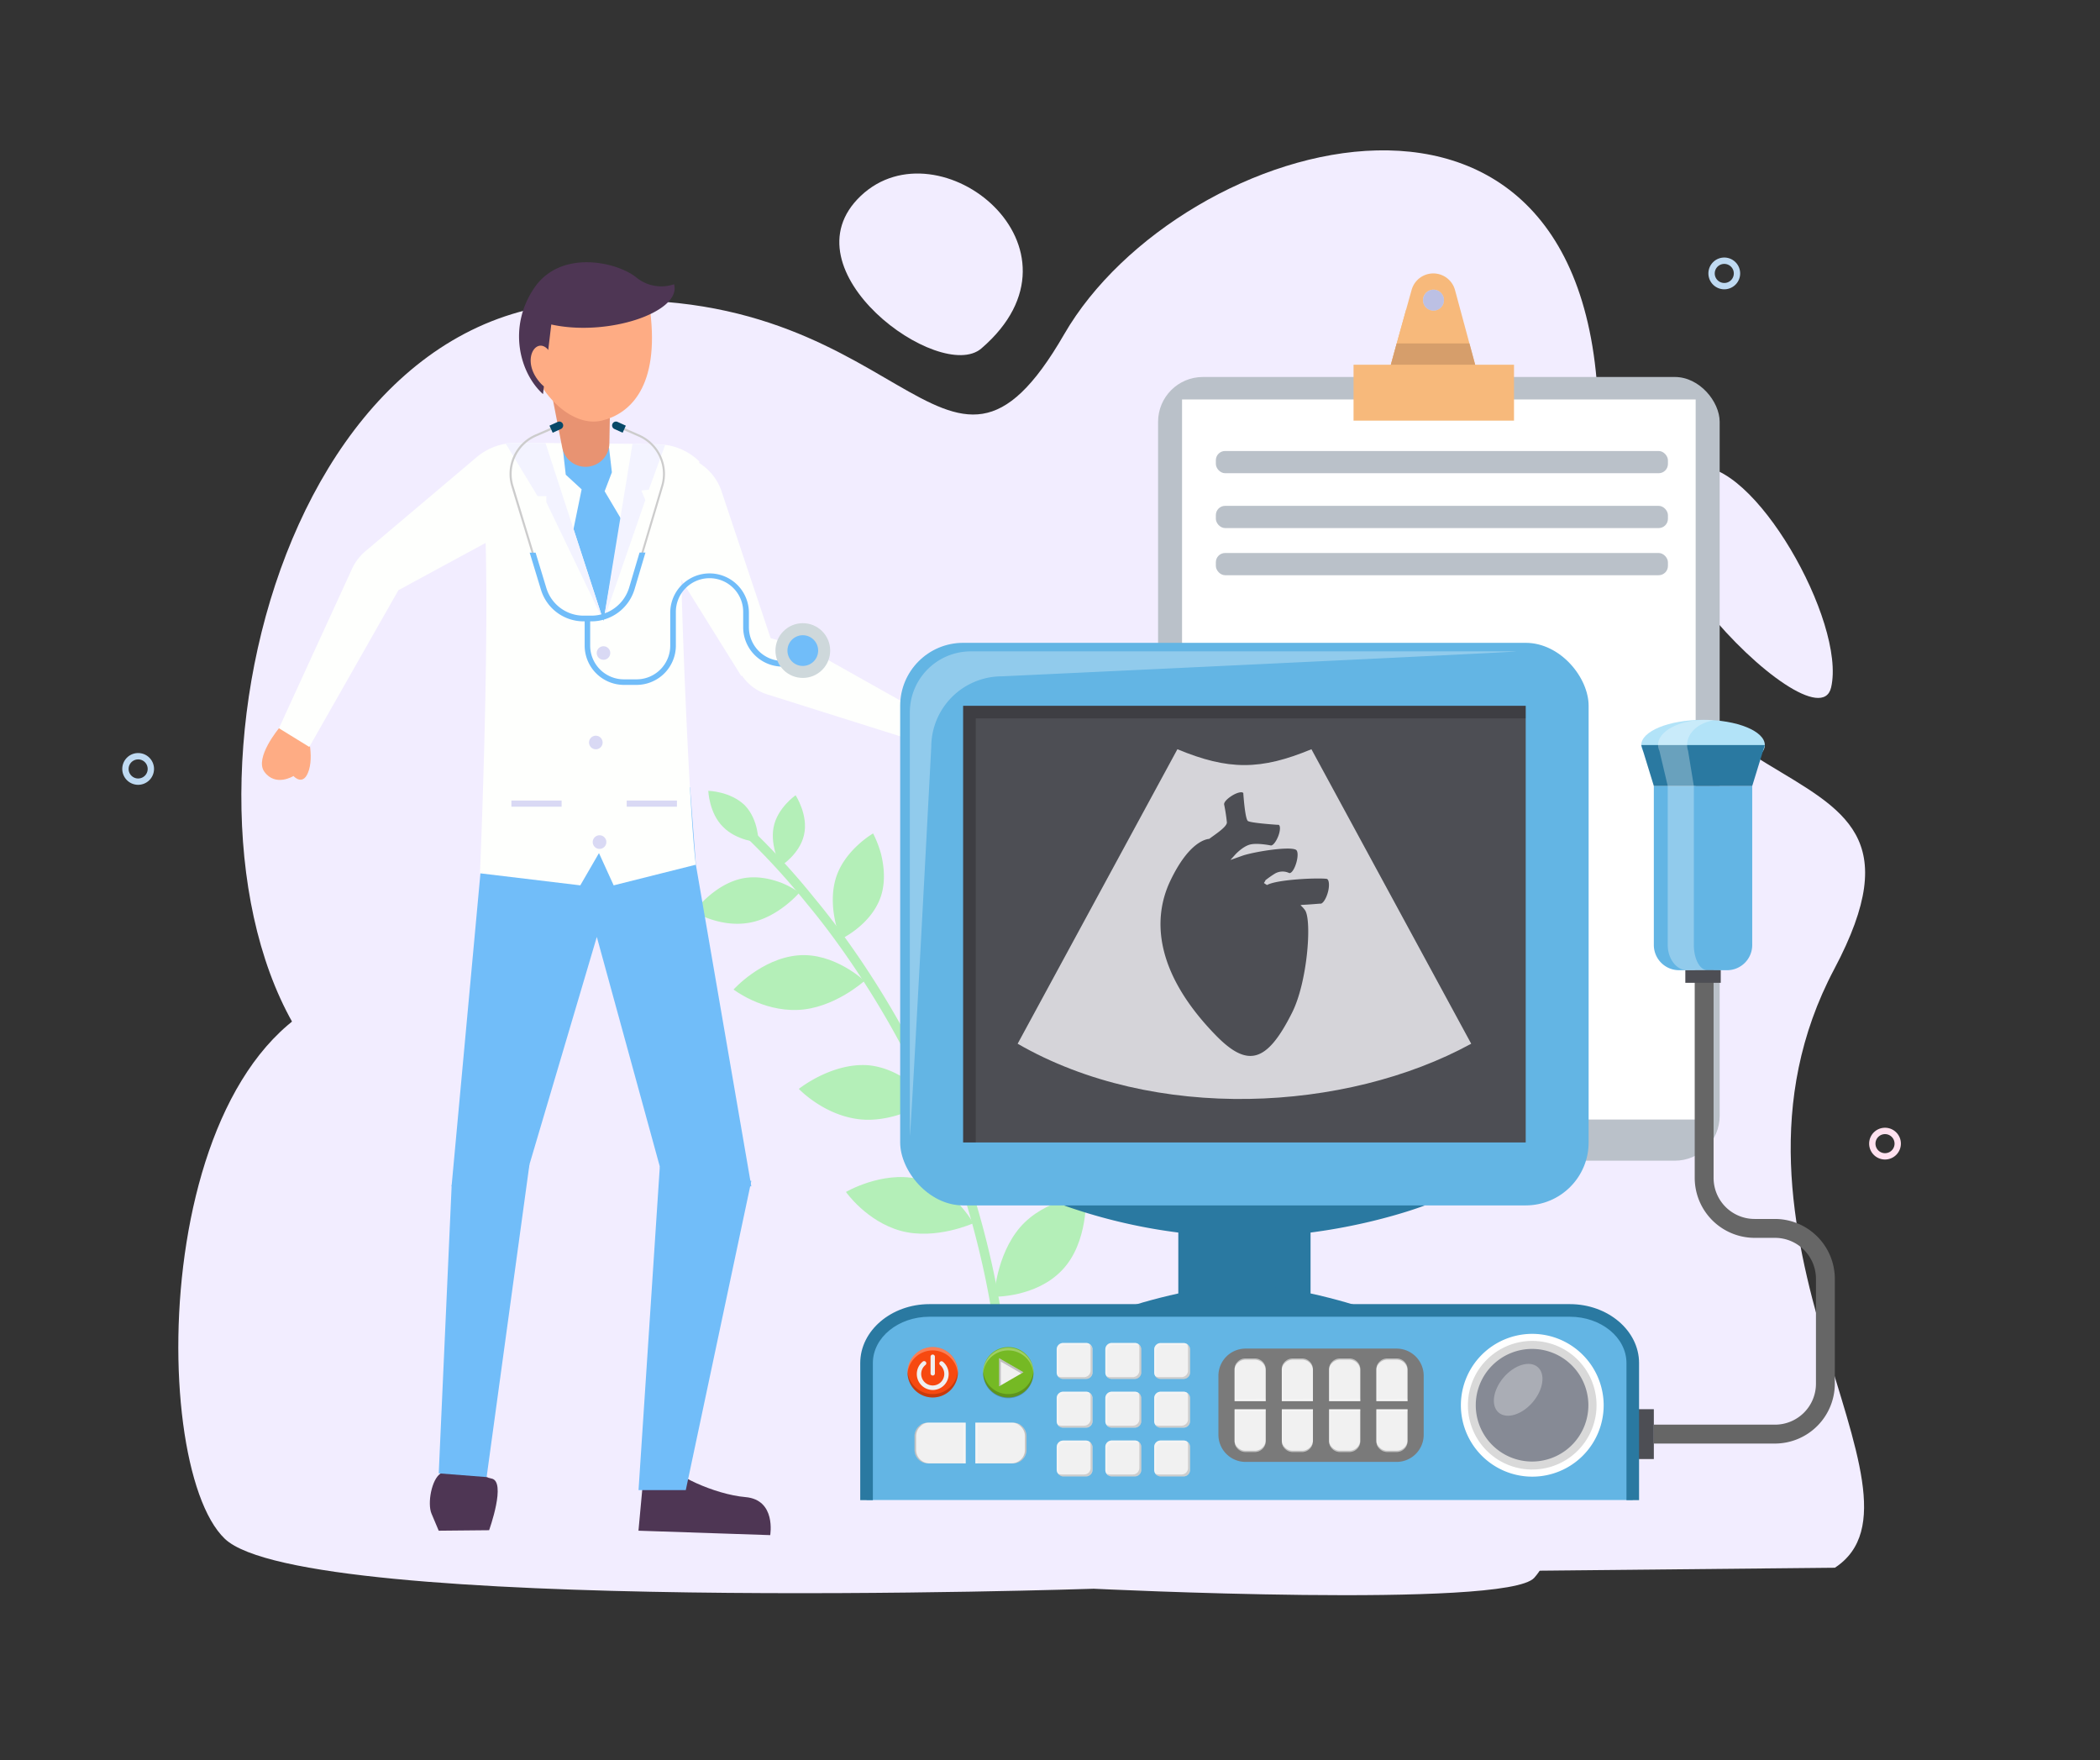 <?xml version="1.0" encoding="UTF-8"?> <svg xmlns="http://www.w3.org/2000/svg" id="_7" data-name="7" viewBox="0 0 910.1 762.84"><rect x="0" y="0" width="910.1" height="762.84" fill="#333333" stroke="none"/> <defs> <style>.cls-1{fill:#f2edff;}.cls-2{fill:#fefffd;}.cls-3{fill:#bac1c9;}.cls-16,.cls-4{fill:#fff;}.cls-5{fill:#f7b97b;}.cls-6{fill:#d69e6b;}.cls-7{fill:#8190c7;opacity:0.47;}.cls-8{fill:#b4efb8;}.cls-9{fill:#ffe1ef;}.cls-10{fill:#bfdaf2;}.cls-11{fill:#63b5e4;}.cls-12{fill:#b2e3f8;}.cls-13{fill:#4d4e54;}.cls-14{fill:#2a79a1;}.cls-15{fill:#f74910;}.cls-16,.cls-25{opacity:0.3;}.cls-17{opacity:0.2;}.cls-18{fill:#f0f0f0;}.cls-19{fill:#75b924;}.cls-20{fill:#f1f1f1;}.cls-21,.cls-25{fill:#7a7a7a;}.cls-22{fill:#d5d4d9;}.cls-23{fill:#d9d9d9;}.cls-24{fill:#868a95;}.cls-26{fill:#666;}.cls-27{fill:#4e3654;}.cls-28{fill:#71bdf9;}.cls-29{fill:#feac84;}.cls-30{fill:#f3f3ff;}.cls-31{fill:#e89372;}.cls-32{fill:#d9d9f4;}.cls-33{fill:#ccc;}.cls-34{fill:#074868;}.cls-35{fill:#ced8db;}</style> </defs> <path class="cls-1" d="M191.39,685.34c-121.13-92,47.51-140.63-40.33-212.63s-48-326.1,93-341.13c149-15.88,164.1,105.13,217.12,13.29C511.3,58.08,695.41,4.41,692.78,189.09S855.57,305.52,794.94,419.91s48.39,227.92.26,259.44Z"></path> <path class="cls-1" d="M665.8,656.71C464,622.23,443.24,500.71,337.15,541S262.63,417.11,163.8,427.28c-98,10.09-101.15,206.45-66.34,239.55S474,688.45,474,688.45s178.86,8.76,190.9-4.73.93-27,.93-27"></path> <path class="cls-1" d="M425.3,151c50.56-43.47-18.26-98.29-52.22-66.15S407.42,166.36,425.3,151Z"></path> <path class="cls-1" d="M734.7,202.43c-58.2,9.8,52.26,123.92,58.87,95.47S759.57,198.25,734.7,202.43Z"></path> <path class="cls-2" d="M346.22,278.88h0c-16-1.31-17.76-7.76-28.26.6a20.9,20.9,0,0,0,14.55,21.42l59.34,18.71,7.82-10.7Z"></path> <path class="cls-2" d="M282,229.94h0c-1.23-19.14-10-21,1.83-33.87,13-1.15,25.1,5.53,28.82,16.68L336.2,283.2l-14.95,9.74Z"></path> <rect class="cls-3" x="501.89" y="163.36" width="243.38" height="339.6" rx="19.42"></rect> <rect class="cls-4" x="512.28" y="173.1" width="222.59" height="312.03"></rect> <rect class="cls-3" x="526.93" y="195.43" width="195.92" height="9.63" rx="4.01"></rect> <rect class="cls-3" x="526.93" y="219.2" width="195.92" height="9.63" rx="4.01"></rect> <rect class="cls-3" x="526.93" y="239.63" width="195.92" height="9.63" rx="4.01"></rect> <path class="cls-5" d="M630.58,125.71a9.75,9.75,0,0,0-18.81-.09c-3.48,12.46-10.39,37.12-10.39,37.74h39.37Zm-9.34,8.89a4.54,4.54,0,1,1,4.54-4.53A4.53,4.53,0,0,1,621.24,134.6Z"></path> <path class="cls-5" d="M602.75,158.07c-.83,3.09-1.36,5.11-1.36,5.29h8v-29.2C607.07,142.48,604.34,152.22,602.75,158.07Z"></path> <path class="cls-6" d="M640.75,163.36H601.38c0-.22,2.42-9.07,3.92-14.54h31.52Z"></path> <rect class="cls-5" x="586.6" y="158.05" width="69.54" height="24.22"></rect> <path class="cls-7" d="M625.79,130.06a4.54,4.54,0,1,1-4.54-4.53A4.53,4.53,0,0,1,625.79,130.06Z"></path> <path class="cls-8" d="M431.62,581.38l4-.5a357.29,357.29,0,0,0-7-38.51,380.68,380.68,0,0,0-29.11-80.85c-13.83-28.12-31.45-54.22-46.49-72.27a316.88,316.88,0,0,0-26.34-28.93l-2.86,2.89a314,314,0,0,1,26.06,28.62c14.87,17.84,32.3,43.67,46,71.49a375.87,375.87,0,0,1,28.79,80A351.72,351.72,0,0,1,431.62,581.38Z"></path> <path class="cls-8" d="M324.41,399.9c12.58-2,22-13.07,22-13.07a37.2,37.2,0,0,0-7.42-4.14c-4.64-1.81-10.83-3.29-17.11-2.07-12.54,2.52-21.13,14.47-21.13,14.47S311.78,402,324.41,399.9Z"></path> <path class="cls-8" d="M381.81,388.27C377.7,400.83,364.32,407,364.32,407s-5.81-13.31-2.24-25.93,16.31-19.92,16.31-19.92a47.94,47.94,0,0,1,3.38,8.7C383.11,375.11,383.84,382,381.81,388.27Z"></path> <path class="cls-8" d="M348.44,361.81c-1.92,8.46-10.13,13.49-10.13,13.49s-4.62-8.41-3.06-16.78,9.54-13.91,9.54-13.91S350.45,353.23,348.44,361.81Z"></path> <path class="cls-8" d="M322.82,349c6.1,6.38,5.86,16,5.86,16s-9.54-.69-15.36-6.73c-6-5.88-6.36-15.58-6.36-15.58S316.54,342.86,322.82,349Z"></path> <path class="cls-8" d="M345.77,437.63c15.62-.59,28.86-12.57,28.86-12.57S361.5,412.53,345.68,414s-27.77,14.79-27.77,14.79S330.18,438.28,345.77,437.63Z"></path> <path class="cls-8" d="M417.48,432.75c-7.16,14.7-24.53,19.88-24.53,19.88s-4.7-17.18,1.56-32,23-21.77,23-21.77S424.75,417.89,417.48,432.75Z"></path> <path class="cls-8" d="M372.29,485c15.52,1.84,30.48-7.94,30.48-7.94a48.89,48.89,0,0,0-7.38-7.38c-4.75-3.73-11.65-7.49-19.43-8.1-15.74-1-29.76,10.27-29.76,10.27S356.85,483.18,372.29,485Z"></path> <path class="cls-8" d="M443.91,491.32c-9.48,13.46-27.36,15.83-27.36,15.83a53.22,53.22,0,0,1,.2-10.62c.47-6.08,2-13.92,6.44-20.83,8.54-13.77,26-17.89,26-17.89S453.4,477.78,443.91,491.32Z"></path> <path class="cls-8" d="M390.4,533.37c15.18,4.11,31.41-3.3,31.41-3.3s-8.68-15.92-24.32-19.26c-15.32-3.38-30.87,5.7-30.87,5.7S375.5,529.26,390.4,533.37Z"></path> <path class="cls-8" d="M460.23,550.45c-11.3,11.86-29.38,11.46-29.38,11.46s.76-17.79,11.21-30.06C452.77,519.44,470.61,518,470.61,518S471.83,538.45,460.23,550.45Z"></path> <path class="cls-9" d="M816.93,502.45a6.88,6.88,0,1,1,6.88-6.88A6.89,6.89,0,0,1,816.93,502.45Zm0-11a4.13,4.13,0,1,0,4.13,4.12A4.13,4.13,0,0,0,816.93,491.45Z"></path> <path class="cls-10" d="M747.27,125.36a6.88,6.88,0,1,1,6.88-6.88A6.88,6.88,0,0,1,747.27,125.36Zm0-11a4.13,4.13,0,1,0,4.13,4.12A4.13,4.13,0,0,0,747.27,114.36Z"></path> <path class="cls-10" d="M59.87,340.08a6.88,6.88,0,1,1,6.88-6.88A6.89,6.89,0,0,1,59.87,340.08Zm0-11A4.13,4.13,0,1,0,64,333.2,4.13,4.13,0,0,0,59.87,329.07Z"></path> <path class="cls-11" d="M748.47,420.42H727.66a10.93,10.93,0,0,1-10.92-10.92V340.59h42.64V409.5A10.91,10.91,0,0,1,748.47,420.42Z"></path> <path class="cls-12" d="M764.84,322.86c0,6-12,10.91-26.78,10.91s-26.77-4.89-26.77-10.91,12-10.93,26.77-10.93S764.84,316.82,764.84,322.86Z"></path> <rect class="cls-13" x="707.6" y="610.65" width="9.14" height="21.6"></rect> <rect class="cls-14" x="510.66" y="522.34" width="57.31" height="45.49"></rect> <path class="cls-14" d="M594.34,567.83s-30.67,5.47-55,5.47-55-5.47-55-5.47,30.67-10.91,55-10.91S594.34,567.83,594.34,567.83Z"></path> <path class="cls-14" d="M617.53,522.34S582.52,536,539.31,536a239.3,239.3,0,0,1-78.24-13.65,239.61,239.61,0,0,1,78.24-13.63C582.52,508.71,617.53,522.34,617.53,522.34Z"></path> <path class="cls-11" d="M375.56,650V590.66c0-12.6,12.21-22.83,27.28-22.83H680.3c15.08,0,27.3,10.23,27.3,22.83V650Z"></path> <path class="cls-14" d="M710.34,590.66v59.39h-5.46V590.66c0-11.09-11-20.08-24.56-20.08H402.83c-13.54,0-24.55,9-24.55,20.08v59.39h-5.47V590.66c0-14.08,13.5-25.54,30-25.54H680.32C696.84,565.12,710.34,576.58,710.34,590.66Z"></path> <path class="cls-15" d="M415.15,594.64a10.92,10.92,0,1,1-10.92-10.91A10.91,10.91,0,0,1,415.15,594.64Z"></path> <path class="cls-16" d="M404.23,585.19a10.92,10.92,0,0,1,10.89,10.19c0-.25,0-.49,0-.74a10.92,10.92,0,0,0-21.84,0c0,.25,0,.49,0,.74A10.91,10.91,0,0,1,404.23,585.19Z"></path> <path class="cls-17" d="M404.23,604.1a10.91,10.91,0,0,0,10.89-10.19c0,.25,0,.5,0,.73a10.92,10.92,0,1,1-21.84,0c0-.23,0-.48,0-.73A10.9,10.9,0,0,0,404.23,604.1Z"></path> <path class="cls-18" d="M404.23,602.33a6.92,6.92,0,0,1-4.36-12.28.94.94,0,1,1,1.18,1.46,5,5,0,1,0,6.36,0,.94.94,0,0,1,1.18-1.46,6.92,6.92,0,0,1-4.36,12.28Z"></path> <path class="cls-18" d="M404.23,596.06a.92.92,0,0,1-.94-.93v-7.22a.94.94,0,1,1,1.88,0v7.22A.92.92,0,0,1,404.23,596.06Z"></path> <path class="cls-19" d="M447.9,594.64A10.92,10.92,0,1,1,437,583.73,10.92,10.92,0,0,1,447.9,594.64Z"></path> <path class="cls-16" d="M437,585.19a10.9,10.9,0,0,1,10.88,10.19,6.13,6.13,0,0,0,0-.74,10.92,10.92,0,0,0-21.83,0c0,.25,0,.49,0,.74A10.9,10.9,0,0,1,437,585.19Z"></path> <path class="cls-17" d="M437,604.1a10.89,10.89,0,0,0,10.88-10.19,6.11,6.11,0,0,1,0,.73,10.92,10.92,0,1,1-21.83,0c0-.23,0-.49,0-.73A10.89,10.89,0,0,0,437,604.1Z"></path> <polygon class="cls-18" points="433 588.55 443.55 594.64 433 600.74 433 588.55"></polygon> <polygon class="cls-17" points="433.73 590.03 442.64 595.17 443.55 594.64 433 588.55 433 600.74 433.73 600.32 433.73 590.03"></polygon> <path class="cls-20" d="M439,634.13H422.7V616.49H439a5.89,5.89,0,0,1,5.87,5.87v5.9A5.88,5.88,0,0,1,439,634.13Z"></path> <path class="cls-17" d="M439,616.49h-.65a5.89,5.89,0,0,1,5.85,5.87v5.89a5.88,5.88,0,0,1-5.87,5.88H439a5.88,5.88,0,0,0,5.87-5.87v-5.9A5.89,5.89,0,0,0,439,616.49Z"></path> <path class="cls-16" d="M423.74,617.15H440a5.7,5.7,0,0,1,2.6.63,5.82,5.82,0,0,0-3.63-1.29H422.7v17.64h1Z"></path> <path class="cls-20" d="M402.22,634.13h16.29V616.48H402.22a5.88,5.88,0,0,0-5.88,5.88v5.89A5.87,5.87,0,0,0,402.22,634.13Z"></path> <path class="cls-17" d="M402.22,616.48h.64a5.89,5.89,0,0,0-5.85,5.88v5.89a5.87,5.87,0,0,0,5.88,5.88h-.67a5.87,5.87,0,0,1-5.88-5.88v-5.89A5.88,5.88,0,0,1,402.22,616.48Z"></path> <path class="cls-16" d="M417.46,617.15H401.17a5.66,5.66,0,0,0-2.59.63,5.79,5.79,0,0,1,3.64-1.3h16.29v17.65h-1.05Z"></path> <path class="cls-21" d="M605.47,633.49H539.59a11.78,11.78,0,0,1-11.55-12V596.39a11.78,11.78,0,0,1,11.55-12h65.88a11.77,11.77,0,0,1,11.53,12v25.09A11.77,11.77,0,0,1,605.47,633.49Z"></path> <path class="cls-20" d="M610,593.58v13.6H596.5v-13.6a4.73,4.73,0,0,1,4.5-4.92h4.5A4.73,4.73,0,0,1,610,593.58Z"></path> <path class="cls-17" d="M596.5,593.58v.53a4.71,4.71,0,0,1,4.5-4.87h4.5a4.71,4.71,0,0,1,4.5,4.89v13h0v-13.6a4.73,4.73,0,0,0-4.5-4.92H601A4.73,4.73,0,0,0,596.5,593.58Z"></path> <path class="cls-16" d="M597,606.31v-13.6a5.34,5.34,0,0,1,.47-2.17,5.19,5.19,0,0,0-1,3v13.6H610v-.87Z"></path> <path class="cls-20" d="M610,624.29v-13.6H596.5v13.6a4.72,4.72,0,0,0,4.5,4.91h4.5A4.72,4.72,0,0,0,610,624.29Z"></path> <path class="cls-17" d="M596.5,624.29v-.53a4.72,4.72,0,0,0,4.5,4.87h4.49a4.71,4.71,0,0,0,4.51-4.91v-13h0v13.6a4.72,4.72,0,0,1-4.5,4.91H601A4.72,4.72,0,0,1,596.5,624.29Z"></path> <path class="cls-16" d="M597,611.56v13.6a5.41,5.41,0,0,0,.47,2.17,5.14,5.14,0,0,1-1-3v-13.6H610v.87Z"></path> <path class="cls-20" d="M589.52,593.58v13.6H576v-13.6a4.72,4.72,0,0,1,4.48-4.92H585A4.72,4.72,0,0,1,589.52,593.58Z"></path> <path class="cls-17" d="M576,593.58v.53a4.7,4.7,0,0,1,4.48-4.87H585a4.7,4.7,0,0,1,4.49,4.89v13h0v-13.6a4.72,4.72,0,0,0-4.5-4.92h-4.51A4.72,4.72,0,0,0,576,593.58Z"></path> <path class="cls-16" d="M576.53,606.31v-13.6a5,5,0,0,1,.49-2.17,5.05,5.05,0,0,0-1,3v13.6h13.49v-.87Z"></path> <path class="cls-20" d="M589.51,624.29v-13.6H576v13.6a4.71,4.71,0,0,0,4.48,4.91H585A4.71,4.71,0,0,0,589.51,624.29Z"></path> <path class="cls-17" d="M576,624.29v-.53a4.7,4.7,0,0,0,4.48,4.87H585a4.7,4.7,0,0,0,4.5-4.91v-13h0v13.6A4.71,4.71,0,0,1,585,629.2h-4.51A4.71,4.71,0,0,1,576,624.29Z"></path> <path class="cls-16" d="M576.52,611.56v13.6a5.26,5.26,0,0,0,.49,2.17,5.13,5.13,0,0,1-1-3v-13.6h13.48v.87Z"></path> <path class="cls-20" d="M569,593.58v13.6h-13.5v-13.6a4.73,4.73,0,0,1,4.5-4.92h4.51A4.72,4.72,0,0,1,569,593.58Z"></path> <path class="cls-17" d="M555.53,593.58v.53a4.71,4.71,0,0,1,4.5-4.87h4.5a4.7,4.7,0,0,1,4.49,4.89v13h0v-13.6a4.72,4.72,0,0,0-4.49-4.92H560A4.73,4.73,0,0,0,555.53,593.58Z"></path> <path class="cls-16" d="M556.05,606.31v-13.6a5,5,0,0,1,.48-2.17,5.13,5.13,0,0,0-1,3v13.6H569v-.87Z"></path> <path class="cls-20" d="M569,624.29v-13.6H555.53v13.6a4.72,4.72,0,0,0,4.5,4.91h4.5A4.71,4.71,0,0,0,569,624.29Z"></path> <path class="cls-17" d="M555.53,624.29v-.53a4.71,4.71,0,0,0,4.49,4.87h4.5a4.7,4.7,0,0,0,4.5-4.91v-13h0v13.6a4.71,4.71,0,0,1-4.49,4.91H560A4.72,4.72,0,0,1,555.53,624.29Z"></path> <path class="cls-16" d="M556,611.56v13.6a5.11,5.11,0,0,0,.49,2.17,5.08,5.08,0,0,1-1-3v-13.6H569v.87Z"></path> <path class="cls-20" d="M548.54,593.58v13.6H535.05v-13.6a4.72,4.72,0,0,1,4.49-4.92h4.52A4.72,4.72,0,0,1,548.54,593.58Z"></path> <path class="cls-17" d="M535.05,593.58v.53a4.7,4.7,0,0,1,4.49-4.87h4.52a4.71,4.71,0,0,1,4.48,4.89v13h0v-13.6a4.72,4.72,0,0,0-4.48-4.92h-4.52A4.72,4.72,0,0,0,535.05,593.58Z"></path> <path class="cls-16" d="M535.56,606.31v-13.6a5.19,5.19,0,0,1,.48-2.17,5.12,5.12,0,0,0-1,3v13.6h13.49v-.87Z"></path> <path class="cls-20" d="M548.54,624.29v-13.6H535.05v13.6a4.72,4.72,0,0,0,4.49,4.91h4.52A4.72,4.72,0,0,0,548.54,624.29Z"></path> <path class="cls-17" d="M535.05,624.29v-.53a4.71,4.71,0,0,0,4.49,4.87h4.51a4.71,4.71,0,0,0,4.49-4.91v-13h0v13.6a4.72,4.72,0,0,1-4.48,4.91h-4.52A4.72,4.72,0,0,1,535.05,624.29Z"></path> <path class="cls-16" d="M535.56,611.56v13.6a5.26,5.26,0,0,0,.48,2.17,5.14,5.14,0,0,1-1-3v-13.6h13.49v.87Z"></path> <rect class="cls-11" x="390.12" y="278.56" width="298.36" height="243.78" rx="27.29"></rect> <path class="cls-16" d="M403.59,323.7a30.63,30.63,0,0,1,30.64-30.63s231.24-10.81,222.51-10.81h-236a26.42,26.42,0,0,0-26.43,26.42V491.82C394.34,499.81,403.59,323.7,403.59,323.7Z"></path> <rect class="cls-13" x="417.41" y="305.85" width="243.8" height="189.21"></rect> <polygon class="cls-17" points="422.86 311.3 661.2 311.3 661.2 305.85 417.41 305.85 417.41 495.06 422.86 495.06 422.86 311.3"></polygon> <path class="cls-22" d="M637.59,452.28c-54.17,29.62-137.4,34.16-196.56,0l69.23-127.61c22.1,9.15,36,9.15,58.09,0Z"></path> <path class="cls-13" d="M575,380.84c-4.21-.54-21.73.28-25.89,2.67h0a16,16,0,0,1-1.37-.89,4.35,4.35,0,0,0,.7-1.2,43.39,43.39,0,0,1,4.11-2.88,6.63,6.63,0,0,1,6.15-.23c1,.27,2.36-1.79,3.14-4.59s.64-5-.19-5.47v0c-2.89-1.65-18.31.89-23.13,2.53l0,0-5.28,1.87,2.24-2.49s3.1-3.35,6.22-4.18,8.92.36,8.92.36c.85.32,2.31-1.4,3.29-3.86s1.06-4.72.22-5.06a.68.68,0,0,0-.35,0c-1.59-.1-11.67-.8-12.95-1.65s-2-11.93-2-11.93l0,0a1,1,0,0,0,0-.16c-.48-.78-2.73-.27-5,1.17s-3.57,3-3.29,3.87l0,0a77.28,77.28,0,0,1,1.17,7.64c.05,2-5.28,5.33-7.64,7.15-1.19.11-8.72,1.05-16.88,18.18-7.92,16.61-6.55,39.87,19.49,66.71,13.94,14.38,22.3,12.35,33.33-9.68,6.64-13.25,8.56-39.7,5.61-44.24a11,11,0,0,0-2-2.19,2.87,2.87,0,0,1,.77-.19c2.18-.06,7.1-.49,7.73-.53h0c1,.29,2.53-1.9,3.35-4.87S576,381.13,575,380.84Z"></path> <path class="cls-23" d="M693.39,608.91A29.42,29.42,0,1,1,664,579.51,29.42,29.42,0,0,1,693.39,608.91Z"></path> <path class="cls-4" d="M664,578a30.94,30.94,0,1,0,31,30.94A31,31,0,0,0,664,578Zm0,58.8a27.87,27.87,0,1,1,27.91-27.86A27.88,27.88,0,0,1,664,636.79Z"></path> <path class="cls-24" d="M688.37,608.91A24.4,24.4,0,1,1,664,584.53,24.4,24.4,0,0,1,688.37,608.91Z"></path> <path class="cls-16" d="M664.23,607.63c-4.67,5.45-11.26,7.45-14.74,4.49s-2.5-9.8,2.17-15.25,11.26-7.45,14.74-4.49S668.89,602.18,664.23,607.63Z"></path> <path class="cls-20" d="M470.69,597.53h-9.95a2.78,2.78,0,0,1-2.79-2.78v-10a2.79,2.79,0,0,1,2.79-2.8h9.95a2.79,2.79,0,0,1,2.79,2.8v10A2.78,2.78,0,0,1,470.69,597.53Z"></path> <path class="cls-16" d="M458.78,595.58v-10a2.78,2.78,0,0,1,2.79-2.79h9.95a2.74,2.74,0,0,1,1.48.48,2.76,2.76,0,0,0-2.31-1.32h-9.95a2.79,2.79,0,0,0-2.79,2.8v10a2.7,2.7,0,0,0,1.31,2.3A2.68,2.68,0,0,1,458.78,595.58Z"></path> <path class="cls-25" d="M472.64,584v9.94a2.79,2.79,0,0,1-2.78,2.8h-10a2.63,2.63,0,0,1-1.47-.48,2.71,2.71,0,0,0,2.31,1.31h9.95a2.78,2.78,0,0,0,2.79-2.78v-10a2.75,2.75,0,0,0-1.32-2.32A2.72,2.72,0,0,1,472.64,584Z"></path> <path class="cls-20" d="M491.81,597.53h-10a2.77,2.77,0,0,1-2.78-2.78v-10a2.78,2.78,0,0,1,2.78-2.8h10a2.79,2.79,0,0,1,2.79,2.8v10A2.78,2.78,0,0,1,491.81,597.53Z"></path> <path class="cls-16" d="M479.9,595.58v-10a2.78,2.78,0,0,1,2.79-2.79h9.95a2.74,2.74,0,0,1,1.48.48,2.76,2.76,0,0,0-2.31-1.32h-10a2.78,2.78,0,0,0-2.78,2.8v10a2.7,2.7,0,0,0,1.31,2.3A2.68,2.68,0,0,1,479.9,595.58Z"></path> <path class="cls-25" d="M493.75,584v9.94a2.79,2.79,0,0,1-2.79,2.8H481a2.65,2.65,0,0,1-1.46-.48,2.71,2.71,0,0,0,2.3,1.31h10a2.78,2.78,0,0,0,2.79-2.78v-10a2.75,2.75,0,0,0-1.32-2.32A2.79,2.79,0,0,1,493.75,584Z"></path> <path class="cls-20" d="M512.93,597.53H503a2.78,2.78,0,0,1-2.79-2.78v-10A2.79,2.79,0,0,1,503,582h9.95a2.79,2.79,0,0,1,2.79,2.8v10A2.78,2.78,0,0,1,512.93,597.53Z"></path> <path class="cls-16" d="M501,595.58v-10a2.79,2.79,0,0,1,2.8-2.79h10a2.68,2.68,0,0,1,1.46.48,2.76,2.76,0,0,0-2.3-1.32H503a2.79,2.79,0,0,0-2.79,2.8v10a2.72,2.72,0,0,0,1.31,2.3A2.69,2.69,0,0,1,501,595.58Z"></path> <path class="cls-25" d="M514.87,584v9.94a2.79,2.79,0,0,1-2.79,2.8h-9.94a2.63,2.63,0,0,1-1.47-.48,2.7,2.7,0,0,0,2.31,1.31h9.95a2.78,2.78,0,0,0,2.79-2.78v-10a2.75,2.75,0,0,0-1.32-2.32A2.79,2.79,0,0,1,514.87,584Z"></path> <path class="cls-20" d="M470.69,618.65h-9.95a2.78,2.78,0,0,1-2.79-2.79v-10a2.79,2.79,0,0,1,2.79-2.79h9.95a2.79,2.79,0,0,1,2.79,2.79v10A2.78,2.78,0,0,1,470.69,618.65Z"></path> <path class="cls-16" d="M458.78,616.7v-10a2.78,2.78,0,0,1,2.79-2.79h9.95a2.74,2.74,0,0,1,1.48.48,2.76,2.76,0,0,0-2.31-1.32h-9.95a2.79,2.79,0,0,0-2.79,2.79v10a2.74,2.74,0,0,0,1.31,2.32A2.74,2.74,0,0,1,458.78,616.7Z"></path> <path class="cls-25" d="M472.64,605.08V615a2.79,2.79,0,0,1-2.78,2.79h-10a2.56,2.56,0,0,1-1.47-.49,2.72,2.72,0,0,0,2.31,1.32h9.95a2.78,2.78,0,0,0,2.79-2.79v-10a2.74,2.74,0,0,0-1.32-2.31A2.72,2.72,0,0,1,472.64,605.08Z"></path> <path class="cls-20" d="M491.81,618.65h-10a2.78,2.78,0,0,1-2.78-2.79v-10a2.78,2.78,0,0,1,2.78-2.79h10a2.79,2.79,0,0,1,2.79,2.79v10A2.78,2.78,0,0,1,491.81,618.65Z"></path> <path class="cls-16" d="M479.9,616.7v-10a2.78,2.78,0,0,1,2.79-2.79h9.95a2.74,2.74,0,0,1,1.48.48,2.76,2.76,0,0,0-2.31-1.32h-10a2.78,2.78,0,0,0-2.78,2.79v10a2.74,2.74,0,0,0,1.31,2.32A2.74,2.74,0,0,1,479.9,616.7Z"></path> <path class="cls-25" d="M493.75,605.08V615a2.78,2.78,0,0,1-2.79,2.79H481a2.58,2.58,0,0,1-1.46-.49,2.72,2.72,0,0,0,2.3,1.32h10a2.78,2.78,0,0,0,2.79-2.79v-10a2.74,2.74,0,0,0-1.32-2.31A2.79,2.79,0,0,1,493.75,605.08Z"></path> <path class="cls-20" d="M512.93,618.65H503a2.78,2.78,0,0,1-2.79-2.79v-10a2.78,2.78,0,0,1,2.79-2.79h9.95a2.79,2.79,0,0,1,2.79,2.79v10A2.78,2.78,0,0,1,512.93,618.65Z"></path> <path class="cls-16" d="M501,616.7v-10a2.79,2.79,0,0,1,2.8-2.79h10a2.68,2.68,0,0,1,1.46.48,2.76,2.76,0,0,0-2.3-1.32H503a2.78,2.78,0,0,0-2.79,2.79v10a2.77,2.77,0,0,0,1.31,2.32A2.75,2.75,0,0,1,501,616.7Z"></path> <path class="cls-25" d="M514.87,605.08V615a2.78,2.78,0,0,1-2.79,2.79h-9.94a2.56,2.56,0,0,1-1.47-.49,2.71,2.71,0,0,0,2.31,1.32h9.95a2.78,2.78,0,0,0,2.79-2.79v-10a2.74,2.74,0,0,0-1.32-2.31A2.79,2.79,0,0,1,514.87,605.08Z"></path> <rect class="cls-20" x="457.95" y="624.24" width="15.53" height="15.53" rx="2.79"></rect> <path class="cls-16" d="M458.78,637.81v-9.94a2.78,2.78,0,0,1,2.79-2.79h9.95a2.66,2.66,0,0,1,1.48.48,2.74,2.74,0,0,0-2.31-1.32h-9.95A2.79,2.79,0,0,0,458,627v10a2.74,2.74,0,0,0,1.31,2.31A2.69,2.69,0,0,1,458.78,637.81Z"></path> <path class="cls-25" d="M472.64,626.19v9.95a2.79,2.79,0,0,1-2.78,2.79h-10a2.7,2.7,0,0,1-1.47-.47,2.74,2.74,0,0,0,2.31,1.31h9.95a2.78,2.78,0,0,0,2.79-2.79V627a2.72,2.72,0,0,0-1.32-2.31A2.68,2.68,0,0,1,472.64,626.19Z"></path> <path class="cls-20" d="M491.81,639.77h-10a2.78,2.78,0,0,1-2.78-2.79V627a2.78,2.78,0,0,1,2.78-2.79h10A2.79,2.79,0,0,1,494.6,627v10A2.78,2.78,0,0,1,491.81,639.77Z"></path> <path class="cls-16" d="M479.9,637.81v-9.94a2.78,2.78,0,0,1,2.79-2.79h9.95a2.66,2.66,0,0,1,1.48.48,2.74,2.74,0,0,0-2.31-1.32h-10a2.78,2.78,0,0,0-2.78,2.79v10a2.74,2.74,0,0,0,1.31,2.31A2.69,2.69,0,0,1,479.9,637.81Z"></path> <path class="cls-25" d="M493.75,626.19v9.95a2.78,2.78,0,0,1-2.79,2.79H481a2.72,2.72,0,0,1-1.46-.47,2.73,2.73,0,0,0,2.3,1.31h10A2.78,2.78,0,0,0,494.6,637V627a2.72,2.72,0,0,0-1.32-2.31A2.76,2.76,0,0,1,493.75,626.19Z"></path> <path class="cls-20" d="M512.93,639.77H503a2.78,2.78,0,0,1-2.79-2.79V627a2.78,2.78,0,0,1,2.79-2.79h9.95a2.79,2.79,0,0,1,2.79,2.79v10A2.78,2.78,0,0,1,512.93,639.77Z"></path> <path class="cls-16" d="M501,637.81v-9.94a2.79,2.79,0,0,1,2.8-2.79h10a2.6,2.6,0,0,1,1.46.48,2.73,2.73,0,0,0-2.3-1.32H503a2.78,2.78,0,0,0-2.79,2.79v10a2.76,2.76,0,0,0,1.31,2.31A2.7,2.7,0,0,1,501,637.81Z"></path> <path class="cls-25" d="M514.87,626.19v9.95a2.78,2.78,0,0,1-2.79,2.79h-9.94a2.7,2.7,0,0,1-1.47-.47,2.72,2.72,0,0,0,2.31,1.31h9.95a2.78,2.78,0,0,0,2.79-2.79V627a2.72,2.72,0,0,0-1.32-2.31A2.76,2.76,0,0,1,514.87,626.19Z"></path> <path class="cls-26" d="M769.28,625.54H716.74v-8.19h52.54A17.75,17.75,0,0,0,787,599.61V554.14a17.76,17.76,0,0,0-17.74-17.74h-8.87a26,26,0,0,1-25.93-25.93V420.42h8.18v90.05a17.76,17.76,0,0,0,17.75,17.74h8.87a26,26,0,0,1,25.92,25.93v45.47A26,26,0,0,1,769.28,625.54Z"></path> <rect class="cls-13" x="730.39" y="420.42" width="15.35" height="5.46"></rect> <polygon class="cls-14" points="764.84 322.86 711.29 322.86 716.74 340.59 759.38 340.59 764.84 322.86"></polygon> <path class="cls-16" d="M734.08,409.5V340.59l-2.5-15.24a8.72,8.72,0,0,1-.42-2.49c0-5.36,5.07-9.79,11.74-10.73-1.21-.12-2.45-.2-3.72-.2-11.39,0-20.61,4.89-20.61,10.93a6.1,6.1,0,0,0,.59,2.49l3.61,15.24V409.5c0,6,3.76,10.92,8.39,10.92h8.76C736.7,420.42,734.08,415.53,734.08,409.5Z"></path> <path class="cls-27" d="M279,638.39l-2.3,24.91,57.09,1.92s2.69-15.33-10.73-16.48-32.19-10-33.72-14.94S279,638.39,279,638.39Z"></path> <path class="cls-27" d="M187,655.89l3.13,7.41,21.84-.21s7.67-21.25,1-22.4-11.52-10.4-15.36-6.08c-1.46,1.64-4.5,2.56-6.56,3.83C187,640.94,185.16,651.52,187,655.89Z"></path> <polygon class="cls-28" points="301.58 374.7 325.61 514.08 288.3 514.08 258.65 405.99 226.65 514.08 195.7 514.08 209.41 365.5 299.03 341.13 301.58 374.7"></polygon> <path class="cls-29" d="M120.91,315.56s-10.69,12.81-6.37,18.82c4.84,6.75,12.65,1.89,12.65,1.89s4.43,5,6.73-2.69-1.52-18.78-1.52-18.78Z"></path> <path class="cls-2" d="M295,235.09c.05,25.27,3.66,115.84,6.55,139.61l-43.36-8.32-50.17,12.05s3.88-91.35,2.45-143.17l-37.81,20.5-38.61,67.92-13.16-8.11,31.63-69a22.11,22.11,0,0,1,5.88-7.74l48.19-40.73a26.06,26.06,0,0,1,17-6.15l61.36.58A26,26,0,0,1,303.11,200Z"></path> <polygon class="cls-2" points="231.66 191.99 261.54 269.12 277.97 192.42 231.66 191.99"></polygon> <polygon class="cls-28" points="243.97 195 245.19 205.71 252.07 212.05 248.55 229.24 261.54 269.12 269.27 225.05 262.04 212.88 265.18 204.66 263.92 193.81 243.97 195"></polygon> <polygon class="cls-30" points="274.11 192.3 288.3 192.73 281.19 212.18 277.97 212.58 279.67 216.69 261.54 269.12 274.11 192.3"></polygon> <polygon class="cls-30" points="236.41 191.99 219.01 191.99 233 215.01 236.77 215.01 236.77 217.6 261.54 269.12 236.41 191.99"></polygon> <path class="cls-31" d="M239.65,173.44l4,20.5a10.32,10.32,0,0,0,11.65,8.23h0a10.32,10.32,0,0,0,8.79-10l.39-21.22Z"></path> <path class="cls-29" d="M281.8,134.91c4,32.4-8.56,44.37-21,47.36s-27.15-10.61-31.4-27.08,31-41,43.56-32S281.8,134.91,281.8,134.91Z"></path> <path class="cls-27" d="M238.91,140.61c24.69,5.45,56.66-5.5,53.2-17.43a17.12,17.12,0,0,1-16.51-3.09c-8.24-6.54-32.55-12.22-44.07,4.69s-6.42,36.77,3.8,46Z"></path> <path class="cls-29" d="M238,152.1c-5.17-7.09-12.65,3.45-4.22,13.41S238,152.1,238,152.1Z"></path> <circle class="cls-32" cx="261.54" cy="282.97" r="2.94"></circle> <path class="cls-32" d="M261.16,321.75a2.94,2.94,0,1,1-2.94-2.94A2.94,2.94,0,0,1,261.16,321.75Z"></path> <polygon class="cls-2" points="259.58 369.67 265.95 383.65 301.58 374.7 265.95 355.78 208.05 378.43 251.49 383.65 259.58 369.67"></polygon> <path class="cls-32" d="M262.78,364.89a2.95,2.95,0,1,1-2.95-2.94A2.95,2.95,0,0,1,262.78,364.89Z"></path> <rect class="cls-32" x="221.62" y="346.9" width="21.77" height="2.67"></rect> <rect class="cls-32" x="271.6" y="346.9" width="21.77" height="2.67"></rect> <path class="cls-33" d="M256.36,268.48H253a18.55,18.55,0,0,1-17.85-13.23l-13.51-44.46A18.61,18.61,0,0,1,232,188.3l8.32-3.63.37.85-8.32,3.62a17.71,17.71,0,0,0-9.87,21.38L236,255a17.64,17.64,0,0,0,17,12.57h3.38a17.84,17.84,0,0,0,17-12.68l13.18-44.36a17.71,17.71,0,0,0-9.87-21.38l-8.32-3.62.37-.85L277,188.3a18.61,18.61,0,0,1,10.38,22.49l-13.17,44.35A18.77,18.77,0,0,1,256.36,268.48Z"></path> <path class="cls-28" d="M343.87,286.4v2.46h-4.74a17.07,17.07,0,0,1-17.05-17.05v-6.29a14.59,14.59,0,1,0-29.17,0v14.27a17.06,17.06,0,0,1-17,17h-5.53a17.06,17.06,0,0,1-17-17V269.25H253a19.3,19.3,0,0,1-18.58-13.77l-4.87-16h2.57l4.65,15.3a16.87,16.87,0,0,0,16.23,12h3.38a17.08,17.08,0,0,0,16.27-12.13l4.51-15.2h2.56L275,255.36a19.53,19.53,0,0,1-18.62,13.89h-.61v10.54a14.61,14.61,0,0,0,14.59,14.59h5.53a14.6,14.6,0,0,0,14.58-14.59V265.52a17,17,0,1,1,34.09,0v6.29a14.61,14.61,0,0,0,14.59,14.59Z"></path> <path class="cls-34" d="M238.13,184.45l1.39,3.06,3.57-1.62a1.67,1.67,0,0,0,.83-2.22h0a1.68,1.68,0,0,0-2.22-.84Z"></path> <path class="cls-34" d="M271.22,184.45l-1.38,3.06-3.58-1.62a1.67,1.67,0,0,1-.83-2.22h0a1.68,1.68,0,0,1,2.22-.84Z"></path> <circle class="cls-35" cx="347.93" cy="281.91" r="11.86" transform="translate(-97.44 328.59) rotate(-45)"></circle> <path class="cls-28" d="M354.57,281.91a6.65,6.65,0,1,1-6.64-6.64A6.65,6.65,0,0,1,354.57,281.91Z"></path> <polygon class="cls-28" points="285.95 505.54 276.73 645.7 297.21 645.7 325.61 511.72 285.95 505.54"></polygon> <polygon class="cls-28" points="195.75 513.53 190.14 638.45 210.89 640.07 229.47 504.46 195.75 513.53"></polygon> </svg> 